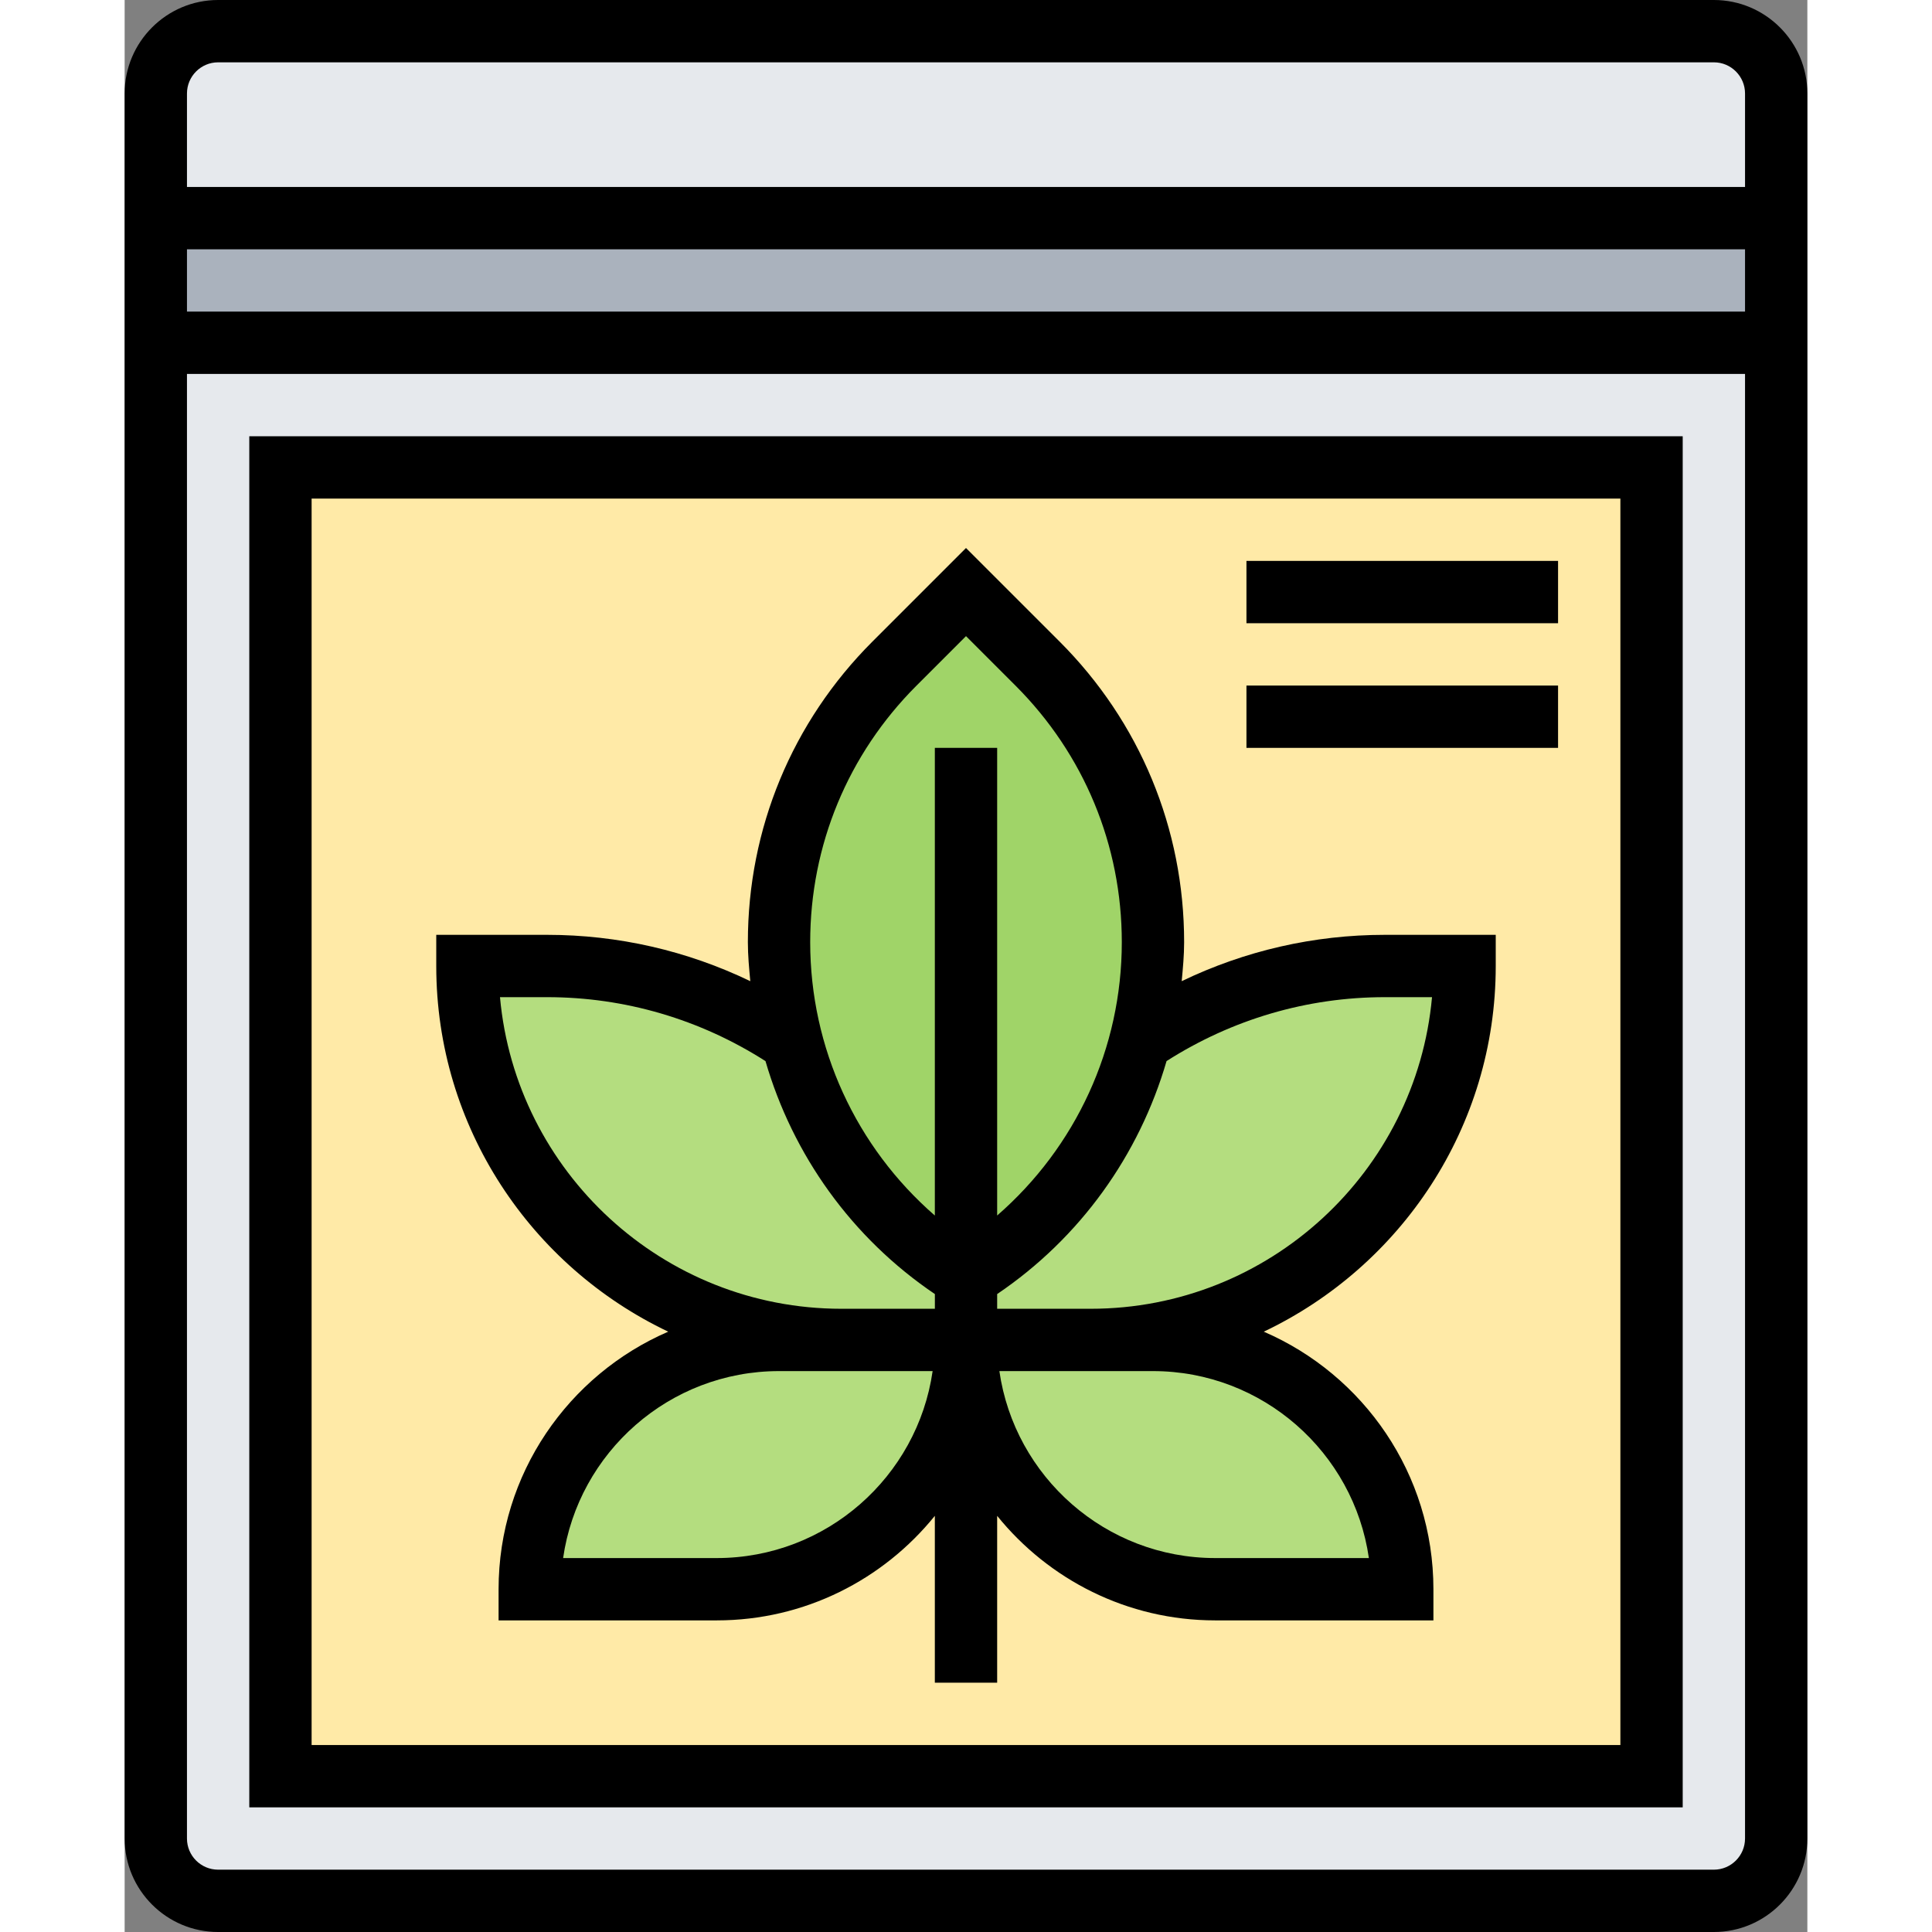 <svg id="Layer_5" enable-background="new 0 0 54 62" height="512" viewBox="0 0 54 62" width="512" xmlns="http://www.w3.org/2000/svg"><rect x="0" y="0" width="54" height="62" fill="#808080" stroke="none"/><g><g><g><path d="m53 11v48c0 1.1-.9 2-2 2h-48c-1.1 0-2-.9-2-2v-48z" fill="#e6e9ed"/></g><g><path d="m53 3v4h-52v-4c0-1.1.9-2 2-2h48c1.1 0 2 .9 2 2z" fill="#e6e9ed"/></g><g><path d="m1 7h52v4h-52z" fill="#aab2bd"/></g><g><path d="m49 57h-44v-42h44z" fill="#ffeaa7"/></g><g><path d="m27 41 .37-.25c1.76-1.17 3.17-2.74 4.13-4.55.47-.88.84-1.82 1.09-2.8h.01c2.26-1.53 4.97-2.4 7.84-2.4h2.56c0 3.32-1.34 6.32-3.51 8.49s-5.17 3.51-8.49 3.51h-4z" fill="#b4dd7f"/></g><g><path d="m41 51h-6c-4.42 0-8-3.58-8-8h4 2c4.42 0 8 3.58 8 8z" fill="#b4dd7f"/></g><g><path d="m23 43h4c0 4.42-3.58 8-8 8h-6c0-4.42 3.58-8 8-8z" fill="#b4dd7f"/></g><g><path d="m27 43h-4c-3.32 0-6.32-1.34-8.49-3.51s-3.51-5.17-3.51-8.49h2.56c2.87 0 5.58.87 7.84 2.4h.01c.76 2.98 2.6 5.61 5.22 7.35l.37.25z" fill="#b4dd7f"/></g><g><path d="m27.37 40.75-.37.25-.37-.25c-2.62-1.74-4.46-4.37-5.22-7.35-.27-1.02-.41-2.08-.41-3.16 0-1.68.33-3.32.96-4.84s1.56-2.92 2.74-4.1l2.3-2.3 2.3 2.3c2.37 2.37 3.7 5.58 3.7 8.94 0 1.08-.14 2.14-.41 3.16-.25.98-.62 1.92-1.09 2.8-.96 1.81-2.37 3.38-4.13 4.55z" fill="#a0d468"/></g></g><g><path d="m51 0h-48c-1.654 0-3 1.346-3 3v56c0 1.654 1.346 3 3 3h48c1.654 0 3-1.346 3-3v-56c0-1.654-1.346-3-3-3zm-48 2h48c.552 0 1 .449 1 1v3h-50v-3c0-.551.448-1 1-1zm49 6v2h-50v-2zm-1 52h-48c-.552 0-1-.448-1-1v-47h50v47c0 .552-.448 1-1 1z"/><path d="m4 58h46v-44h-46zm2-42h42v40h-42z"/><path d="m33.922 31.487c.039-.415.078-.83.078-1.252 0-3.643-1.419-7.068-3.995-9.645l-3.005-3.004-3.005 3.005c-2.576 2.576-3.995 6.002-3.995 9.644 0 .422.039.837.078 1.252-2.025-.976-4.242-1.487-6.518-1.487h-3.56v1c0 5.179 3.052 9.647 7.444 11.735-3.199 1.382-5.444 4.565-5.444 8.265v1h7c2.826 0 5.349-1.312 7-3.355v5.355h2v-5.355c1.651 2.043 4.174 3.355 7 3.355h7v-1c0-3.7-2.245-6.883-5.444-8.265 4.392-2.088 7.444-6.556 7.444-11.735v-1h-3.56c-2.276 0-4.493.511-6.518 1.487zm-8.513-9.482 1.591-1.591 1.591 1.591c2.198 2.199 3.409 5.122 3.409 8.23 0 3.398-1.476 6.577-4 8.772v-15.007h-2v15.008c-2.524-2.195-4-5.374-4-8.772 0-3.109 1.211-6.032 3.409-8.231zm-13.364 9.995h1.515c2.497 0 4.909.713 7.005 2.052.878 3.014 2.765 5.67 5.436 7.476v.472h-3c-5.73 0-10.449-4.401-10.956-10zm6.955 18h-4.929c.486-3.388 3.408-6 6.929-6h2 2.929c-.487 3.388-3.408 6-6.929 6zm14-6c3.521 0 6.442 2.612 6.929 6h-4.929c-3.521 0-6.442-2.612-6.929-6h2.929zm-2-2h-3v-.472c2.67-1.806 4.558-4.462 5.436-7.477 2.097-1.338 4.509-2.051 7.004-2.051h1.515c-.507 5.599-5.226 10-10.955 10z"/><path d="m36 18h10v2h-10z"/><path d="m36 22h10v2h-10z"/></g></g></svg>
